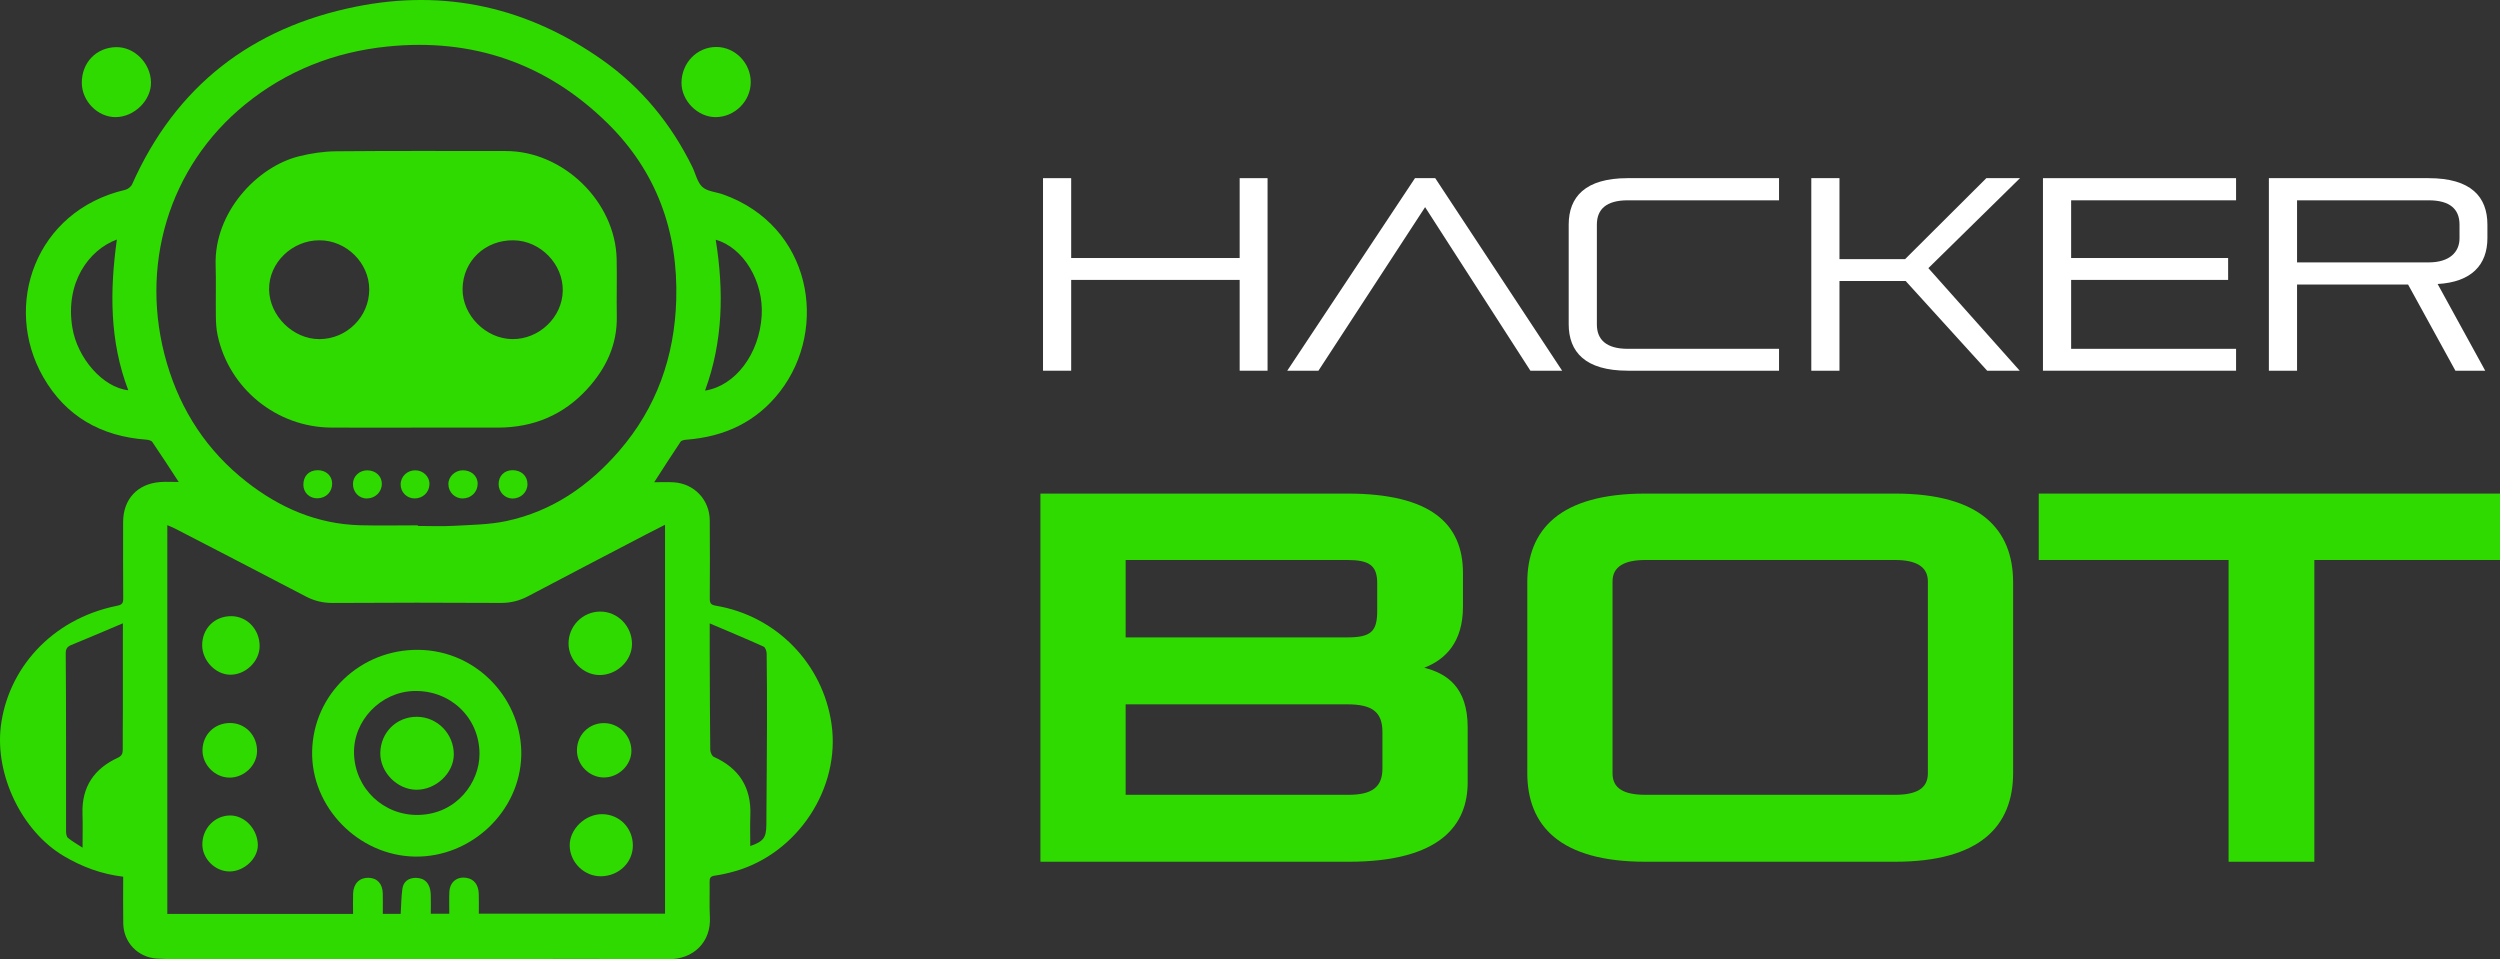 <?xml version="1.0" encoding="UTF-8"?>
<svg id="Camada_2" data-name="Camada 2" xmlns="http://www.w3.org/2000/svg" viewBox="0 0 3493.51 1340.47">
  <rect x="0" y="0" width="3493.51" height="1340.47" fill="#333333" stroke="none"/>
  <defs>
    <style>
      .cls-1 {
        fill: #2eda00;
      }

      .cls-1, .cls-2 {
        stroke-width: 0px;
      }

      .cls-2 {
        fill: #fff;
      }
    </style>
  </defs>
  <g id="Layer_1" data-name="Layer 1">
    <g>
      <path class="cls-1" d="M999.96,163.68c26.68-.09,48.97-22.18,49.12-48.66.14-26.85-21.81-49.38-48.14-49.39-26.92-.01-48.47,22.15-48.62,49.98-.14,25.16,22.65,48.15,47.64,48.06Z"/>
      <path class="cls-1" d="M444.07,657.06c-12.34.01-20.25,8.06-20.15,20.52.09,10.94,8.68,19.04,19.9,18.76,11.92-.29,20.4-8.96,20.33-20.76-.06-10.68-8.58-18.53-20.08-18.52Z"/>
      <path class="cls-1" d="M2050.94,1093.13v-76.73c0-56.27-29.23-75.27-60.66-83.31,29.96-11.69,54.08-35.81,54.08-85.5v-46.77c0-68.69-44.58-111.08-161.5-111.08h-428.97v514.48h430.44c130.08,0,166.62-52.62,166.62-111.08ZM1573,782.54h309.85c29.96,0,41.66,7.31,41.66,32.15v38.73c0,28.5-8.04,37.27-41.66,37.27h-309.85v-108.16ZM1573,984.24h309.85c35.08,0,48.96,10.96,48.96,38.73v51.16c0,26.31-15.35,36.54-47.5,36.54h-311.32v-126.43Z"/>
      <path class="cls-1" d="M646.44,657.19c-10.82.16-19.95,9.02-19.88,19.29.08,11.34,8.95,20.19,20.12,20.06,11.79-.14,20.8-9.03,20.82-20.56.02-10.84-9.08-18.97-21.06-18.79Z"/>
      <polygon class="cls-2" points="1496.87 391.14 1732.31 391.14 1732.31 518.03 1771.29 518.03 1771.29 248.96 1732.31 248.96 1732.31 360.56 1496.87 360.56 1496.87 248.96 1457.51 248.96 1457.51 518.03 1496.87 518.03 1496.87 391.14"/>
      <path class="cls-1" d="M580.43,657.21c-11.38-.09-20.4,8.48-20.56,19.55-.16,10.84,8.34,19.59,19.18,19.75,11.8.17,20.96-8.54,21.1-20.07.13-10.45-8.78-19.14-19.71-19.23Z"/>
      <path class="cls-1" d="M513.46,657.24c-11.16-.12-20.08,8.14-20.23,18.75-.17,11.68,8.33,20.67,19.45,20.57,11.79-.11,20.9-9.05,20.9-20.53,0-10.63-8.59-18.66-20.11-18.78Z"/>
      <path class="cls-1" d="M161.74,163.67c26.11-.25,49.76-23.66,49.26-48.74-.54-26.68-23.23-49.52-48.74-49.06-27.8.5-48.08,21.63-47.95,49.94.12,25.65,22.37,48.1,47.44,47.86Z"/>
      <polygon class="cls-2" points="1991.44 289.47 2138.59 518.03 2182.93 518.03 2005.59 248.96 1977.3 248.96 1798.81 518.03 1842.39 518.03 1991.44 289.47"/>
      <path class="cls-1" d="M2647.98,689.73h-348.59c-119.85,0-165.16,50.42-165.16,124.23v266.01c0,73.81,45.31,124.23,165.16,124.23h348.59c119.85,0,165.16-50.42,165.16-124.23v-266.01c0-73.81-45.31-124.23-165.16-124.23ZM2694.02,1080.7c0,21.19-16.08,29.96-46.04,29.96h-348.59c-29.96,0-46.04-8.77-46.04-29.96v-268.2c0-20.46,16.08-29.96,46.04-29.96h348.59c29.96,0,46.04,9.5,46.04,29.96v268.2Z"/>
      <polygon class="cls-2" points="3124.68 487.45 2894.21 487.45 2894.21 391.14 3113.59 391.14 3113.59 360.56 2894.21 360.56 2894.21 279.92 3124.68 279.92 3124.68 248.96 2854.84 248.96 2854.84 518.03 3124.68 518.03 3124.68 487.45"/>
      <path class="cls-2" d="M3209.91,397.64h155.17l66.12,120.39h41.66l-66.5-121.16c47.39-2.67,69.56-26.75,69.56-64.21v-18.73c0-38.6-22.55-64.97-82.17-64.97h-223.21v269.07h39.37v-120.39ZM3209.91,279.92h183.84c30.19,0,43.19,12.61,43.19,34.02v19.11c0,19.11-13.76,33.63-43.19,33.63h-183.84v-86.76Z"/>
      <polygon class="cls-1" points="3114.23 1204.21 3234.08 1204.21 3234.08 782.54 3493.51 782.54 3493.51 689.73 2848.95 689.73 2848.95 782.54 3114.23 782.54 3114.23 1204.21"/>
      <path class="cls-2" d="M2274.66,518.03h211.36v-30.58h-211.36c-30.19,0-43.19-13-43.19-34.02v-139.5c0-21.4,13-34.02,43.19-34.02h211.36v-30.96h-211.36c-59.62,0-82.56,26.37-82.56,64.97v139.12c0,38.6,22.93,64.97,82.56,64.97Z"/>
      <polygon class="cls-2" points="2570.48 392.67 2662.98 392.67 2776.87 518.03 2822.36 518.03 2694.7 374.7 2822.74 248.96 2775.73 248.96 2662.21 362.09 2570.48 362.09 2570.48 248.96 2531.12 248.96 2531.12 518.03 2570.48 518.03 2570.48 392.67"/>
      <path class="cls-1" d="M715.84,657.04c-11.33.19-19.18,8.26-19.07,19.62.11,10.95,8.65,19.84,19.2,19.99,11.67.17,21.11-8.79,21.14-20.07.04-11.58-8.85-19.74-21.27-19.54Z"/>
      <path class="cls-1" d="M634.16,1054.53c.2-28.98-22.9-52.69-51.51-52.88-28.57-.18-50.85,21.83-51.21,50.59-.34,26.8,23.32,50.99,50.2,51.35,27.24.36,52.34-23.08,52.53-49.06Z"/>
      <path class="cls-1" d="M843.5,1086.44c20.76.27,38.94-17.25,38.82-37.42-.13-21.22-17.55-38.63-38.58-38.56-21.1.07-37.5,16.75-37.53,38.16-.03,20.29,17,37.56,37.29,37.83Z"/>
      <path class="cls-1" d="M359.21,1049.73c.18-22.03-16.17-39.22-37.46-39.39-21.85-.17-38.53,16.14-38.79,37.95-.25,20.43,17.44,38.33,37.89,38.37,20.31.03,38.2-17.19,38.36-36.93Z"/>
      <path class="cls-1" d="M323.19,861.02c-23.29-.11-40.65,17.23-40.68,40.6-.03,21.28,18.57,40.96,38.95,41.22,21.71.28,41.26-18.54,41.35-39.81.1-23.34-17.41-41.91-39.61-42.01Z"/>
      <path class="cls-1" d="M321.9,1139.54c-21.61-.11-39.12,17.94-39.15,40.36-.03,20.31,18.01,38.11,38.4,37.89,20.46-.22,39.7-18.65,39.16-37.51-.63-21.9-18.29-40.64-38.4-40.74Z"/>
      <path class="cls-1" d="M837.84,943.31c24.04.09,45.09-19.88,45.32-43,.25-25.06-19.89-45.78-44.44-45.7-24.52.08-44.35,20.18-44.25,44.84.1,23.32,20.32,43.77,43.36,43.85Z"/>
      <path class="cls-1" d="M88.96,1196.13c25.57,15.18,52.56,25.29,83.19,28.98,0,22.41-.31,43.88.08,65.33.48,26.55,20.3,47.21,46.8,49.11,9.3.67,18.66.71,28,.71,146.02,0,292.04-.09,438.05-.11,82.81-.01,165.63-.41,248.44.32,35.98.32,60.3-24.53,58.48-58.74-.87-16.46-.13-32.99-.38-49.49-.08-5.12,1.09-7.74,6.92-8.57,9.5-1.35,18.95-3.51,28.2-6.13,88.07-24.92,148.08-116.36,135.25-205.81-12.1-84.35-77.08-151.09-161.55-165.3-6.87-1.15-8.63-3.34-8.59-9.89.24-36.42.22-72.85-.03-109.28-.2-28.91-21.73-51.56-50.56-53.31-8.84-.54-17.74-.08-27.09-.08,12.82-19.82,24.63-38.35,36.88-56.58,1.28-1.9,5.2-2.64,7.97-2.85,53.21-4.05,98.04-24.66,131.06-67.45,68.49-88.77,43.69-231.57-79.71-275.34-9.73-3.45-21.82-4.04-28.82-10.37-7.23-6.54-9.43-18.54-14.08-28.02-29.52-60.09-70.91-110.7-125.48-149.26C737.98,10.5,622.48-15.9,497.4,9.29c-145.8,29.36-251.68,110.91-312.73,248.15-1.53,3.44-6.01,6.97-9.72,7.84C49.07,294.66,3.34,427.37,60.45,526.99c31.51,54.96,80.85,82.67,143.63,87.35,3.05.23,7.3,1.15,8.75,3.28,12.39,18.11,24.26,36.58,36.91,55.9-8.75,0-17.43-.56-26.01.1-31.86,2.46-51.66,24.08-51.69,55.99-.03,35.49-.13,70.99.13,106.48.05,6.29-1.2,8.9-8.19,10.31C70.06,865.29,10.69,936.48,1.13,1015.12c-8.19,67.4,28.9,146.02,87.83,181.01ZM991.75,871.14c26.53,11.3,51.09,21.51,75.32,32.43,2.48,1.12,4.24,6.52,4.28,9.96.41,32.97.52,65.95.43,98.93-.11,40.43-.49,80.86-.75,121.29-.04,6.22-.04,12.44-.1,18.67-.19,18.29-3.9,23.27-22.49,29.85,0-14.34-.47-28.56.09-42.74,1.55-39.03-15.57-65.97-51.1-81.91-2.68-1.2-4.89-6.59-4.93-10.06-.5-46.03-.58-92.06-.74-138.09-.04-11.47,0-22.94,0-38.33ZM1000.16,335.03c38.68,10.79,67.25,58.3,64.22,106.34-3.36,53.32-36.7,97.79-79.16,104.46,25.36-69,26.4-139.44,14.94-210.8ZM101.14,458.05c-10.42-63.13,22.95-108.85,62.17-123.33-10,71.83-10.22,142.08,15.92,210.6-35.83-3.92-71.13-45.13-78.08-87.27ZM233.28,507.75c-39.72-134.76,2.22-274.76,109.29-361.84,57.87-47.06,124.78-73.29,198.52-80.86,118.79-12.2,222.36,23.26,307.51,106.8,68.7,67.4,99.25,151.52,96.37,247.44-2.37,79.09-27.43,150.18-79.49,210.52-42.33,49.06-93.87,84.72-158.01,98.35-23.81,5.06-48.74,5.23-73.21,6.63-16.75.96-33.61.18-50.42.18,0-.29,0-.58,0-.87-26.76,0-53.54.56-80.29-.11-60.15-1.52-112.58-24.25-159.24-60.88-54.79-43.01-91.33-98.49-111.04-165.36ZM233.81,733.85c4,1.79,8.11,3.39,12.01,5.41,60.49,31.31,121.04,62.51,181.36,94.15,12.17,6.39,24.35,9.27,38.21,9.18,78.14-.5,156.3-.51,234.44-.05,13.92.08,26.11-3.06,38.24-9.47,55.01-29.06,110.21-57.77,165.36-86.57,8.25-4.31,16.58-8.47,25.88-13.21v543.43h-260.21c0-9.49.3-18.76-.07-27.99-.51-12.41-6.53-20.05-16.51-21.89-13.7-2.52-23.93,5.44-24.59,19.71-.45,9.86-.09,19.76-.09,30.29h-25.85c0-9.11.31-18.33-.07-27.52-.61-14.52-8.19-22.55-20.68-22.6-10.35-.05-17.57,5.1-18.96,15.38-1.52,11.3-1.6,22.79-2.35,34.93h-24.98c0-9.91.16-19.17-.04-28.42-.3-13.7-7.75-21.75-20.05-22.01-12.48-.27-20.93,8.13-21.42,21.86-.33,9.24-.06,18.5-.06,28.7H233.81v-543.31ZM99.43,901.39c23.48-9.59,46.78-19.61,72.27-30.37,0,43.57.02,83.38-.01,123.18-.02,17.74-.27,35.48-.16,53.22.04,5.51-1.34,8.89-6.95,11.48-33.2,15.33-50.54,40.87-49.3,78.2.5,15.11.08,30.24.08,47.44-7.84-5.13-14.58-8.87-20.42-13.7-2.05-1.69-2.62-6.04-2.63-9.19-.13-43.88,0-87.76-.03-131.65-.03-38.9-.05-77.79-.43-116.69-.06-6.22,1.75-9.55,7.58-11.93Z"/>
      <path class="cls-1" d="M462.84,597.53c39.22.24,78.43.04,117.65.04,38.59,0,77.19.09,115.78-.03,49.23-.16,91.26-17.68,124.49-54.11,25.94-28.43,41.83-61.42,41.16-101.09-.45-26.76.37-53.54-.2-80.3-1.7-80.16-74.49-150.98-154.79-150.99-79.06,0-158.12-.4-237.17.35-17.49.17-35.35,2.85-52.35,7.12-58.34,14.65-118.32,78.19-116.08,152.04.73,23.94-.02,47.93.32,71.89.12,8.67.6,17.51,2.41,25.96,15.98,74.63,82.46,128.64,158.77,129.1ZM717.76,335.8c37.51.57,69.34,33.33,68.65,70.66-.69,36.98-33.12,67.89-70.7,67.4-37.17-.49-69.8-33.57-69.3-70.27.53-38.96,31.52-68.4,71.36-67.79ZM446.5,335.79c37.54.04,69.4,31.52,69.47,68.62.07,38.07-31.26,69.37-69.52,69.48-36.92.11-70.05-32.59-70.42-69.51-.36-37.13,32.01-68.64,70.47-68.6Z"/>
      <path class="cls-1" d="M841.55,1137.71c-23.78-.24-45.79,21.04-45.45,43.96.35,23.62,20.38,43.19,43.85,42.84,25.01-.38,44.51-19.36,44.41-43.22-.11-24.35-18.75-43.33-42.8-43.57Z"/>
      <path class="cls-1" d="M728.42,1056.02c1.87-76.24-59.87-147.13-143.88-147.94-80.65-.77-146.69,61.87-148.36,141.66-1.64,78.05,64.5,145.91,143.52,147.25,78.71,1.33,146.82-63.02,148.72-140.97ZM494.72,1052.97c-1.2-46.05,37.31-86.15,83.9-87.36,50.66-1.31,91.19,36.9,91.45,87.64.2,39.5-31.32,84.14-84.91,85.53-48.94,1.26-89.17-36.83-90.44-85.8Z"/>
    </g>
  </g>
</svg>